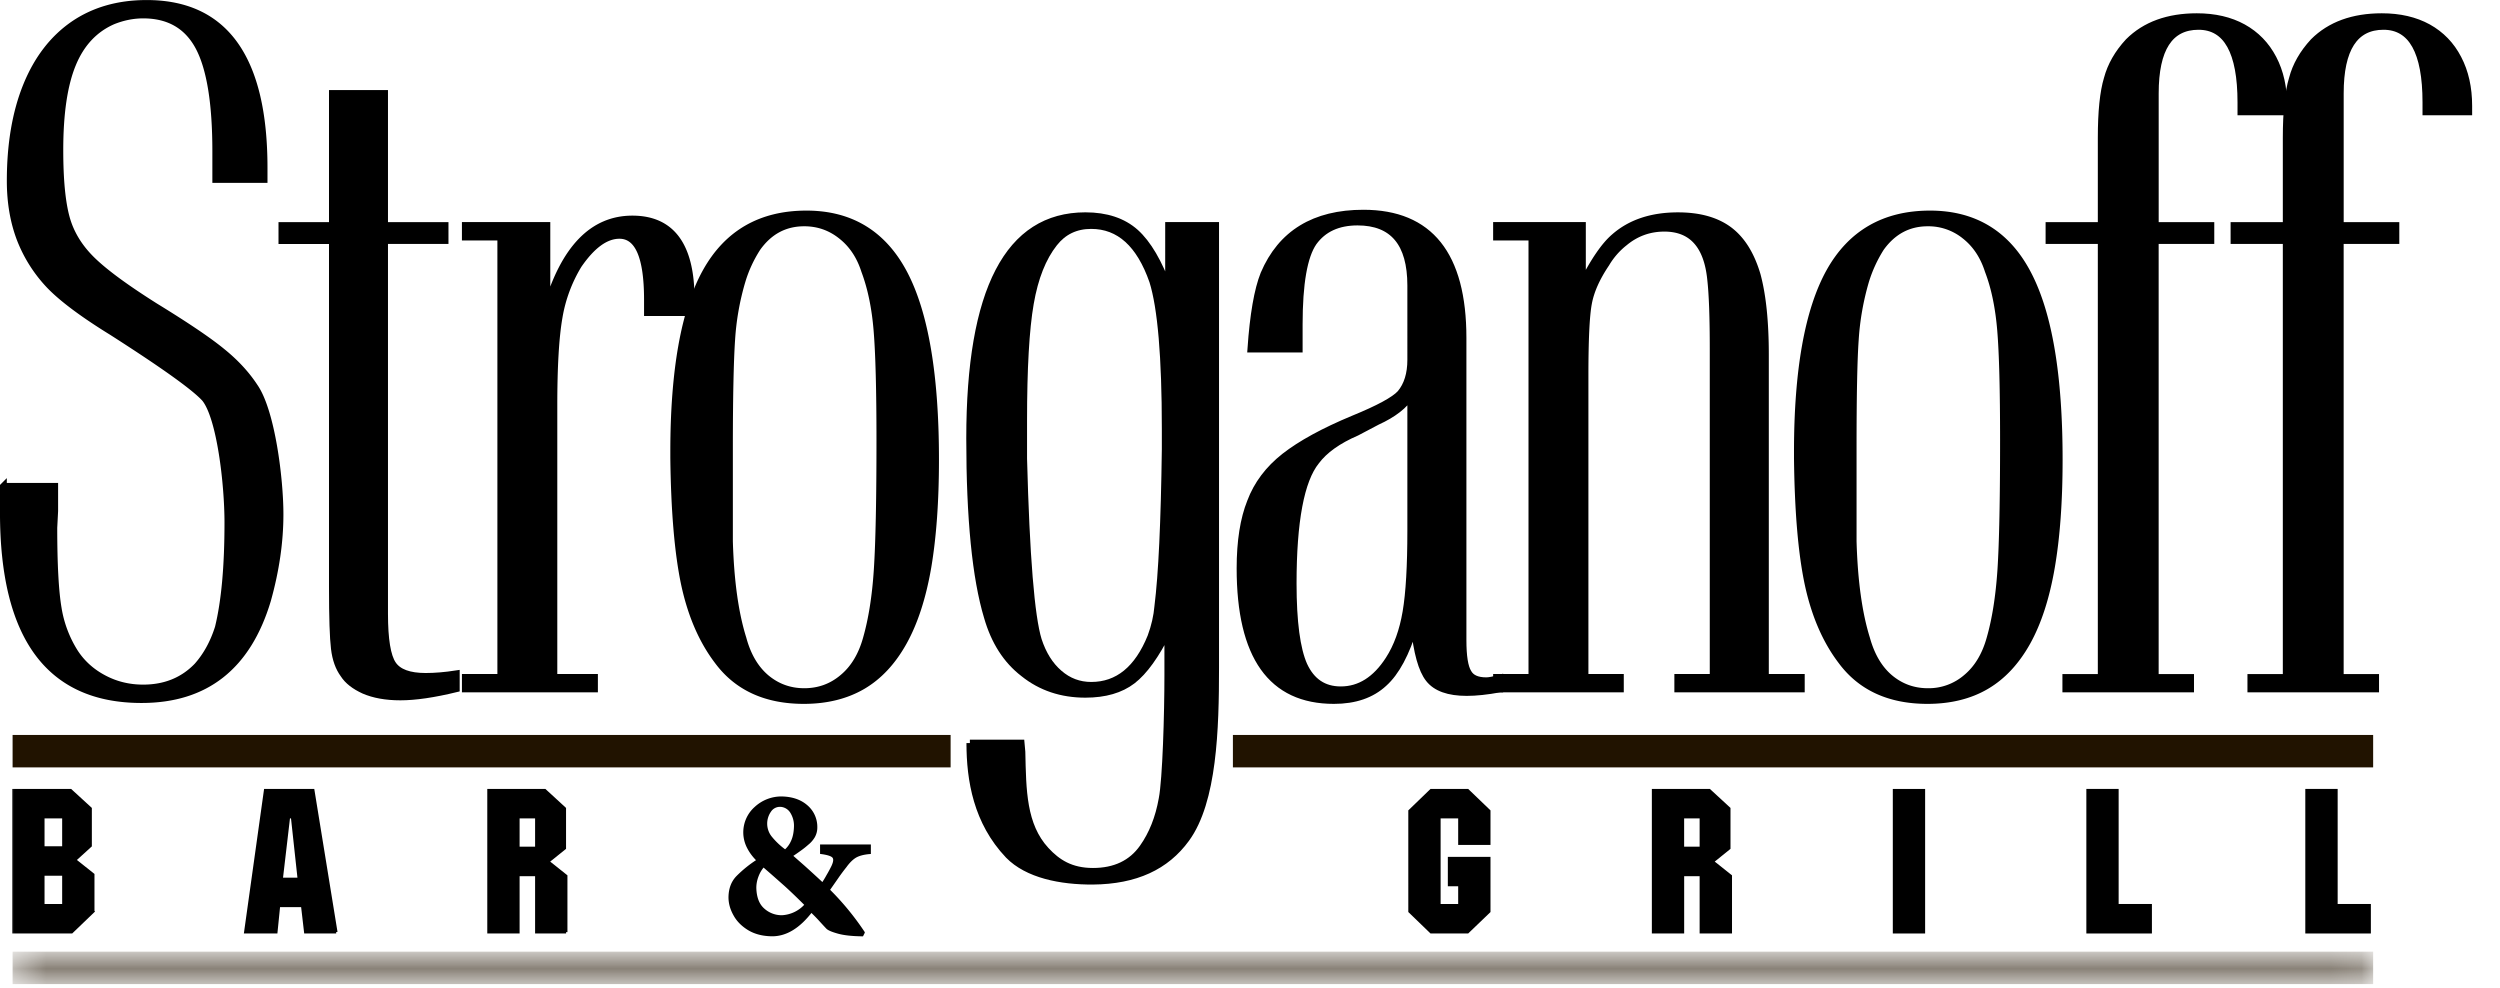 <?xml version="1.0" encoding="UTF-8"?> <svg xmlns="http://www.w3.org/2000/svg" xmlns:xlink="http://www.w3.org/1999/xlink" width="81" height="32" viewBox="0 0 81 32"><defs><path id="a" d="M.408.474H76.89V1H.41z"></path><path id="c" d="M0 32h80.098V.115H0z"></path></defs><g fill="none" fill-rule="evenodd"><path fill="#211300" d="M.409 24.338h30.39H.41z"></path><path stroke="#211300" stroke-width="1.051" d="M.408 24.338H30.8"></path><path fill="#211300" d="M39.946 24.338H76.89 39.946z"></path><path stroke="#211300" stroke-width="1.051" d="M39.946 24.338H76.89"></path><path fill="#211300" d="M.409 31.36h76.48H.41z"></path><g transform="translate(0 -.115)"><g transform="translate(0 31)"><mask id="b" fill="#fff"><use xlink:href="#a"></use></mask><path stroke="#211300" stroke-width="1.051" d="M.408.474H76.89" mask="url(#b)"></path></g><path fill="#000" d="M.11 15.873h1.662v.797l-.028.544c0 1.196.048 2.063.14 2.605a3.8 3.8 0 0 0 .546 1.442c.232.353.545.633.938.839.39.206.816.307 1.27.307.71 0 1.296-.237 1.753-.713.298-.335.527-.751.683-1.245.208-.85.31-1.983.31-3.402 0-1.258-.248-3.403-.742-4.018-.326-.364-1.33-1.082-3.007-2.155-.922-.568-1.592-1.066-2.007-1.49a4.576 4.576 0 0 1-.972-1.518c-.215-.56-.324-1.19-.324-1.89 0-1.193.176-2.222.526-3.085.35-.861.856-1.521 1.518-1.98C3.038.456 3.83.227 4.752.227c2.537 0 3.804 1.776 3.804 5.324v.378H6.991v-.911c0-1.561-.183-2.688-.551-3.381C6.07.945 5.47.6 4.637.6c-.324 0-.65.065-.978.196-.596.26-1.033.727-1.308 1.398-.277.673-.412 1.6-.412 2.785 0 .952.069 1.684.21 2.196.139.503.417.958.833 1.365.414.405 1.099.907 2.047 1.505 1.018.624 1.741 1.113 2.17 1.467.428.346.779.723 1.048 1.134.552.793.825 2.976.825 4.132 0 .887-.133 1.814-.405 2.784-.643 2.146-2.003 3.219-4.081 3.219-2.984 0-4.476-2.02-4.476-6.057v-.851z"></path><path stroke="#000" stroke-width=".221" d="M.11 15.873h1.662v.797l-.028.544c0 1.196.048 2.063.14 2.605a3.8 3.8 0 0 0 .546 1.442c.232.353.545.633.938.839.39.206.816.307 1.27.307.71 0 1.296-.237 1.753-.713.298-.335.527-.751.683-1.245.208-.85.31-1.983.31-3.402 0-1.258-.248-3.403-.742-4.018-.326-.364-1.33-1.082-3.007-2.155-.922-.568-1.592-1.066-2.007-1.49a4.576 4.576 0 0 1-.972-1.518c-.215-.56-.324-1.19-.324-1.89 0-1.193.176-2.222.526-3.085.35-.861.856-1.521 1.518-1.98C3.038.456 3.83.227 4.752.227c2.537 0 3.804 1.776 3.804 5.324v.378H6.991v-.911c0-1.561-.183-2.688-.551-3.381C6.07.945 5.47.6 4.637.6c-.324 0-.65.065-.978.196-.596.26-1.033.727-1.308 1.398-.277.673-.412 1.6-.412 2.785 0 .952.069 1.684.21 2.196.139.503.417.958.833 1.365.414.405 1.099.907 2.047 1.505 1.018.624 1.741 1.113 2.17 1.467.428.346.779.723 1.048 1.134.552.793.825 2.976.825 4.132 0 .887-.133 1.814-.405 2.784-.643 2.146-2.003 3.219-4.081 3.219-2.984 0-4.476-2.02-4.476-6.057v-.851z"></path><path fill="#000" d="M14.783 21.948v.482c-.729.178-1.334.265-1.809.265-.47 0-.86-.072-1.18-.21-.308-.14-.529-.313-.66-.518-.159-.215-.259-.493-.3-.84-.042-.343-.064-1.002-.064-1.973V7.91H9.134v-.487h1.636V3.143h1.69v4.279h1.96v.487h-1.96v12.093c0 .829.09 1.376.268 1.637.176.262.531.392 1.062.392.298 0 .63-.027.993-.083"></path><path stroke="#000" stroke-width=".221" d="M14.783 21.948v.482c-.729.178-1.334.265-1.809.265-.47 0-.86-.072-1.18-.21-.308-.14-.529-.313-.66-.518-.159-.215-.259-.493-.3-.84-.042-.343-.064-1.002-.064-1.973V7.91H9.134v-.487h1.636V3.143h1.69v4.279h1.96v.487h-1.96v12.093c0 .829.09 1.376.268 1.637.176.262.531.392 1.062.392.298 0 .63-.027.993-.083z"></path><path fill="#000" d="M17.946 22.064h1.315v.373h-4.184v-.373h1.149V7.795h-1.149v-.374h2.642v2.654c.561-1.909 1.485-2.863 2.77-2.863 1.268 0 1.903.861 1.903 2.583v.448h-1.414v-.42c0-1.39-.3-2.083-.908-2.083-.447 0-.888.322-1.33.966a4.779 4.779 0 0 0-.627 1.693c-.111.636-.167 1.587-.167 2.858v8.807z"></path><path stroke="#000" stroke-width=".221" d="M17.946 22.064h1.315v.373h-4.184v-.373h1.149V7.795h-1.149v-.374h2.642v2.654c.561-1.909 1.485-2.863 2.77-2.863 1.268 0 1.903.861 1.903 2.583v.448h-1.414v-.42c0-1.39-.3-2.083-.908-2.083-.447 0-.888.322-1.33.966a4.779 4.779 0 0 0-.627 1.693c-.111.636-.167 1.587-.167 2.858v8.807z"></path><path fill="#000" d="M23.634 14.65v3.007c.038 1.286.184 2.334.439 3.146.148.55.396.973.744 1.271.357.3.77.45 1.24.45.479 0 .896-.152 1.254-.457.358-.3.61-.724.76-1.264.176-.616.296-1.362.352-2.238.057-.876.085-2.27.085-4.18 0-1.633-.031-2.82-.093-3.567-.061-.747-.197-1.389-.4-1.929-.152-.476-.402-.854-.756-1.133-.35-.28-.752-.42-1.201-.42-.63 0-1.136.271-1.521.812-.215.335-.38.69-.492 1.062a8.555 8.555 0 0 0-.339 1.916c-.046.68-.072 1.856-.072 3.523m-1.805.3v-.195c0-2.637.348-4.582 1.043-5.832.695-1.247 1.78-1.873 3.256-1.873 1.436 0 2.492.645 3.17 1.938.675 1.29 1.014 3.297 1.014 6.02 0 1.351-.085 2.514-.25 3.488-.169.974-.43 1.78-.786 2.42-.354.637-.796 1.113-1.328 1.425-.535.312-1.168.47-1.904.47-1.224 0-2.154-.425-2.785-1.274-.505-.662-.864-1.49-1.08-2.489-.213-1.006-.33-2.372-.35-4.098"></path><path stroke="#000" stroke-width=".221" d="M23.634 14.65v3.007c.038 1.286.184 2.334.439 3.146.148.55.396.973.744 1.271.357.3.77.45 1.24.45.479 0 .896-.152 1.254-.457.358-.3.61-.724.76-1.264.176-.616.296-1.362.352-2.238.057-.876.085-2.27.085-4.18 0-1.633-.031-2.82-.093-3.567-.061-.747-.197-1.389-.4-1.929-.152-.476-.402-.854-.756-1.133-.35-.28-.752-.42-1.201-.42-.63 0-1.136.271-1.521.812-.215.335-.38.69-.492 1.062a8.555 8.555 0 0 0-.339 1.916c-.046.68-.072 1.856-.072 3.523zm-1.805.3v-.196c0-2.637.348-4.582 1.043-5.832.695-1.247 1.78-1.873 3.256-1.873 1.436 0 2.492.645 3.17 1.938.675 1.29 1.014 3.297 1.014 6.02 0 1.351-.085 2.514-.25 3.488-.169.974-.43 1.78-.786 2.42-.354.637-.796 1.113-1.328 1.425-.535.312-1.168.47-1.904.47-1.224 0-2.154-.425-2.785-1.274-.505-.662-.864-1.49-1.08-2.489-.213-1.006-.33-2.372-.35-4.098z"></path><path fill="#000" d="M33.166 14.977c.083 3.162.243 5.12.476 5.876.149.456.372.816.676 1.077.299.261.646.391 1.037.391.864 0 1.51-.526 1.935-1.579.124-.336.197-.664.224-.98.13-1.036.209-2.733.24-5.094v-.656c0-2.334-.137-3.928-.405-4.785-.42-1.204-1.082-1.806-1.994-1.806-.501 0-.9.192-1.2.574-.37.468-.628 1.117-.772 1.952-.145.834-.217 2.1-.217 3.798v1.232zm-1.742 9.214h1.66l.026.286c.028 1.243.03 2.376.777 3.186.372.403.809.685 1.525.685.713 0 1.254-.257 1.615-.77.305-.43.517-.957.627-1.582.123-.634.184-2.755.184-3.996v-1.427c-.383.771-.766 1.303-1.148 1.596-.381.292-.89.44-1.523.44-.775 0-1.442-.224-2.001-.672-.56-.429-.948-1.04-1.175-1.83-.38-1.26-.573-3.188-.573-5.787 0-4.808 1.25-7.215 3.749-7.215.68 0 1.22.181 1.623.54.398.357.759.968 1.073 1.833V7.421h1.523v14.323c0 1.997-.067 4.333-.952 5.547-.654.901-1.641 1.36-3.023 1.373-1.044.007-2.122-.208-2.737-.84-1.025-1.08-1.25-2.429-1.25-3.633z"></path><path stroke="#000" stroke-width=".221" d="M33.166 14.977c.083 3.162.243 5.12.476 5.876.149.456.372.816.676 1.077.299.261.646.391 1.037.391.864 0 1.51-.526 1.935-1.579.124-.336.197-.664.224-.98.13-1.036.209-2.733.24-5.094v-.656c0-2.334-.137-3.928-.405-4.785-.42-1.204-1.082-1.806-1.994-1.806-.501 0-.9.192-1.2.574-.37.468-.628 1.117-.772 1.952-.145.834-.217 2.1-.217 3.798v1.232zm-1.742 9.214h1.66l.026.286c.028 1.243.03 2.376.777 3.186.372.403.809.685 1.525.685.713 0 1.254-.257 1.615-.77.305-.43.517-.957.627-1.582.123-.634.184-2.755.184-3.996v-1.427c-.383.771-.766 1.303-1.148 1.596-.381.292-.89.44-1.523.44-.775 0-1.442-.224-2.001-.672-.56-.429-.948-1.04-1.175-1.83-.38-1.26-.573-3.188-.573-5.787 0-4.808 1.25-7.215 3.749-7.215.68 0 1.22.181 1.623.54.398.357.759.968 1.073 1.833V7.421h1.523v14.323c0 1.997-.067 4.333-.952 5.547-.654.901-1.641 1.36-3.023 1.373-1.044.007-2.122-.208-2.737-.84-1.025-1.08-1.25-2.429-1.25-3.633z"></path><path fill="#000" d="M45.709 12.923c-.195.325-.56.61-1.091.852l-.66.348c-.607.262-1.045.575-1.316.938-.495.616-.744 1.938-.744 3.96 0 1.242.118 2.124.35 2.647.245.53.64.798 1.193.798.616 0 1.133-.328 1.554-.98.272-.42.457-.936.56-1.545.104-.613.154-1.493.154-2.64v-4.378zm2.882 9.514c-.411.077-.77.114-1.07.114-.588 0-.996-.146-1.227-.441-.231-.293-.386-.857-.473-1.687-.26.865-.587 1.475-.98 1.828-.401.373-.941.559-1.623.559-2.026 0-3.04-1.427-3.04-4.282 0-.876.114-1.595.338-2.154.214-.57.583-1.06 1.106-1.471.523-.408 1.263-.815 2.228-1.216.82-.335 1.328-.611 1.523-.826.225-.27.336-.632.336-1.09V9.365c0-1.371-.576-2.057-1.725-2.057-.632 0-1.108.219-1.425.657-.311.45-.465 1.336-.465 2.663v.797h-1.566c.076-1.108.217-1.92.422-2.432.56-1.315 1.636-1.971 3.224-1.971 2.15 0 3.227 1.348 3.227 4.042v9.793c0 .523.057.872.166 1.048.097.178.29.267.589.267.094 0 .238-.028.435-.084v.349z"></path><path stroke="#000" stroke-width=".221" d="M45.709 12.923c-.195.325-.56.61-1.091.852l-.66.348c-.607.262-1.045.575-1.316.938-.495.616-.744 1.938-.744 3.96 0 1.242.118 2.124.35 2.647.245.53.64.798 1.193.798.616 0 1.133-.328 1.554-.98.272-.42.457-.936.56-1.545.104-.613.154-1.493.154-2.64v-4.378zm2.882 9.514c-.411.077-.77.114-1.07.114-.588 0-.996-.146-1.227-.441-.231-.293-.386-.857-.473-1.687-.26.865-.587 1.475-.98 1.828-.401.373-.941.559-1.623.559-2.026 0-3.04-1.427-3.04-4.282 0-.876.114-1.595.338-2.154.214-.57.583-1.06 1.106-1.471.523-.408 1.263-.815 2.228-1.216.82-.335 1.328-.611 1.523-.826.225-.27.336-.632.336-1.09V9.365c0-1.371-.576-2.057-1.725-2.057-.632 0-1.108.219-1.425.657-.311.45-.465 1.336-.465 2.663v.797h-1.566c.076-1.108.217-1.92.422-2.432.56-1.315 1.636-1.971 3.224-1.971 2.15 0 3.227 1.348 3.227 4.042v9.793c0 .523.057.872.166 1.048.097.178.29.267.589.267.094 0 .238-.028.435-.084v.349z"></path><path fill="#000" d="M57.2 22.064h1.162v.373H54.36v-.373h1.147V11.427c0-1.017-.026-1.773-.082-2.267-.112-1.1-.612-1.652-1.5-1.652-.482 0-.913.154-1.285.462a2.442 2.442 0 0 0-.601.686c-.308.456-.5.887-.573 1.287-.076.402-.112 1.186-.112 2.351v9.77H52.5v.373h-4.012v-.373h1.146V7.795h-1.146v-.374h2.782v1.884c.37-.736.719-1.24 1.034-1.51.523-.46 1.21-.689 2.062-.689.693 0 1.243.155 1.656.462.412.308.714.793.91 1.455.179.662.267 1.526.267 2.59v10.451z"></path><path stroke="#000" stroke-width=".221" d="M57.2 22.064h1.162v.373H54.36v-.373h1.147V11.427c0-1.017-.026-1.773-.082-2.267-.112-1.1-.612-1.652-1.5-1.652-.482 0-.913.154-1.285.462a2.442 2.442 0 0 0-.601.686c-.308.456-.5.887-.573 1.287-.076.402-.112 1.186-.112 2.351v9.77H52.5v.373h-4.012v-.373h1.146V7.795h-1.146v-.374h2.782v1.884c.37-.736.719-1.24 1.034-1.51.523-.46 1.21-.689 2.062-.689.693 0 1.243.155 1.656.462.412.308.714.793.91 1.455.179.662.267 1.526.267 2.59v10.451z"></path><path fill="#000" d="M60.042 14.65v3.007c.037 1.286.182 2.334.435 3.146.153.55.398.973.747 1.271.356.3.77.45 1.237.45a1.87 1.87 0 0 0 1.254-.457c.358-.3.611-.724.761-1.264.177-.616.295-1.362.353-2.238.056-.876.084-2.27.084-4.18 0-1.633-.03-2.82-.092-3.567-.062-.747-.195-1.389-.402-1.929-.152-.476-.4-.854-.753-1.133a1.881 1.881 0 0 0-1.205-.42c-.628 0-1.134.271-1.522.812a4.446 4.446 0 0 0-.49 1.062 8.67 8.67 0 0 0-.338 1.916c-.048.68-.069 1.856-.069 3.523m-1.806.3v-.195c0-2.637.348-4.582 1.041-5.832.696-1.247 1.78-1.873 3.256-1.873 1.436 0 2.494.645 3.17 1.938.678 1.29 1.015 3.297 1.015 6.02 0 1.351-.085 2.514-.253 3.488-.168.974-.428 1.78-.783 2.42-.355.637-.797 1.113-1.329 1.425-.53.312-1.167.47-1.903.47-1.225 0-2.154-.425-2.785-1.274-.505-.662-.864-1.49-1.08-2.489-.215-1.006-.33-2.372-.349-4.098"></path><path stroke="#000" stroke-width=".221" d="M60.042 14.65v3.007c.037 1.286.182 2.334.435 3.146.153.55.398.973.747 1.271.356.3.77.45 1.237.45a1.87 1.87 0 0 0 1.254-.457c.358-.3.611-.724.761-1.264.177-.616.295-1.362.353-2.238.056-.876.084-2.27.084-4.18 0-1.633-.03-2.82-.092-3.567-.062-.747-.195-1.389-.402-1.929-.152-.476-.4-.854-.753-1.133a1.881 1.881 0 0 0-1.205-.42c-.628 0-1.134.271-1.522.812a4.446 4.446 0 0 0-.49 1.062 8.67 8.67 0 0 0-.338 1.916c-.048.68-.069 1.856-.069 3.523zm-1.806.3v-.196c0-2.637.348-4.582 1.041-5.832.696-1.247 1.78-1.873 3.256-1.873 1.436 0 2.494.645 3.17 1.938.678 1.29 1.015 3.297 1.015 6.02 0 1.351-.085 2.514-.253 3.488-.168.974-.428 1.78-.783 2.42-.355.637-.797 1.113-1.329 1.425-.53.312-1.167.47-1.903.47-1.225 0-2.154-.425-2.785-1.274-.505-.662-.864-1.49-1.08-2.489-.215-1.006-.33-2.372-.349-4.098z"></path><path fill="#000" d="M69.83 7.422h1.802v.487H69.83v14.156h1.145v.372h-4.042v-.372h1.147V7.909h-1.692v-.487h1.692V4.58c0-.847.066-1.484.195-1.912.115-.43.342-.83.688-1.204.542-.54 1.281-.808 2.214-.808.58 0 1.078.116 1.5.348.42.233.746.568.974 1.005.23.437.342.95.342 1.536v.194h-1.387v-.308c0-1.64-.459-2.462-1.375-2.462-.934 0-1.4.723-1.4 2.17v4.282z"></path><path stroke="#000" stroke-width=".221" d="M69.83 7.422h1.802v.487H69.83v14.156h1.145v.372h-4.042v-.372h1.147V7.909h-1.692v-.487h1.692V4.58c0-.847.066-1.484.195-1.912.115-.43.342-.83.688-1.204.542-.54 1.281-.808 2.214-.808.58 0 1.078.116 1.5.348.42.233.746.568.974 1.005.23.437.342.95.342 1.536v.194h-1.387v-.308c0-1.64-.459-2.462-1.375-2.462-.934 0-1.4.723-1.4 2.17v4.282z"></path><path fill="#000" d="M75.824 7.422h1.803v.487h-1.803v14.156h1.146v.372h-4.042v-.372h1.146V7.909h-1.692v-.487h1.692V4.58c0-.847.066-1.484.198-1.912.111-.43.34-.83.685-1.204.542-.54 1.28-.808 2.214-.808.58 0 1.08.116 1.502.348.418.233.744.568.97 1.005.23.437.344.95.344 1.536v.194H78.6v-.308c0-1.64-.46-2.462-1.375-2.462-.932 0-1.4.723-1.4 2.17v4.282z"></path><path stroke="#000" stroke-width=".221" d="M75.824 7.422h1.803v.487h-1.803v14.156h1.146v.372h-4.042v-.372h1.146V7.909h-1.692v-.487h1.692V4.58c0-.847.066-1.484.198-1.912.111-.43.34-.83.685-1.204.542-.54 1.28-.808 2.214-.808.58 0 1.08.116 1.502.348.418.233.744.568.97 1.005.23.437.344.95.344 1.536v.194H78.6v-.308c0-1.64-.46-2.462-1.375-2.462-.932 0-1.4.723-1.4 2.17v4.282z"></path><mask id="d" fill="#fff"><use xlink:href="#c"></use></mask><path fill="#000" d="M1.399 29.449h.659v-1.005h-.659v1.005zm0-1.871h.659v-.99h-.659v.99zm1.618 2.069l-.696.669H.442V25.72h1.845l.645.591v1.207l-.508.462.593.472v1.195z" mask="url(#d)"></path><path stroke="#000" stroke-width=".088" d="M1.399 29.449h.659v-1.005h-.659v1.005zm0-1.871h.659v-.99h-.659v.99zm1.618 2.069l-.696.669H.442V25.72h1.845l.645.591v1.207l-.508.462.593.472v1.195z" mask="url(#d)"></path><path fill="#000" d="M9.686 28.595l-.218-2.008h-.112l-.235 2.008h.565zm1.206 1.72h-.997l-.099-.853h-.762l-.086.853h-.996l.643-4.595h1.55l.747 4.595z" mask="url(#d)"></path><path stroke="#000" stroke-width=".088" d="M9.686 28.595l-.218-2.008h-.112l-.235 2.008h.565zm1.206 1.72h-.997l-.099-.853h-.762l-.086.853h-.996l.643-4.595h1.55l.747 4.595z" mask="url(#d)"></path><path fill="#000" d="M16.791 27.592h.59v-1.004h-.59v1.004zm1.55 2.724h-.96v-1.857h-.59v1.857h-.959V25.72h1.821l.643.591v1.286l-.54.434.585.466v1.819z" mask="url(#d)"></path><path stroke="#000" stroke-width=".088" d="M16.791 27.592h.59v-1.004h-.59v1.004zm1.55 2.724h-.96v-1.857h-.59v1.857h-.959V25.72h1.821l.643.591v1.286l-.54.434.585.466v1.819z" mask="url(#d)"></path><path fill="#000" d="M25.334 29.812a.881.881 0 0 1-.602-.228c-.172-.151-.262-.383-.271-.7 0-.13.024-.258.072-.384a1.06 1.06 0 0 1 .202-.338c.273.235.51.446.718.63.207.188.427.4.664.638a1.111 1.111 0 0 1-.775.382h-.008zm-.073-3.6a.447.447 0 0 1 .379.207.837.837 0 0 1 .129.464c-.005.2-.038.366-.101.499a.858.858 0 0 1-.228.307 2.414 2.414 0 0 1-.481-.455.717.717 0 0 1-.017-.844.39.39 0 0 1 .313-.177h.006zm2.91 1.308h-1.557v.223c.22.03.353.076.397.139.048.065.034.169-.034.314a4.594 4.594 0 0 1-.161.297c-.05.093-.105.18-.163.268a46.14 46.14 0 0 0-.611-.56c-.177-.156-.315-.276-.41-.361.103-.067.2-.135.29-.2.09-.064.167-.126.234-.186a.862.862 0 0 0 .207-.237.598.598 0 0 0 .074-.302.875.875 0 0 0-.312-.68c-.201-.174-.47-.265-.804-.271a1.228 1.228 0 0 0-.84.329 1.055 1.055 0 0 0-.232 1.283c.078.152.184.29.316.416a3.834 3.834 0 0 0-.677.544c-.16.168-.238.386-.241.65 0 .194.054.383.159.568.102.186.257.34.46.463.204.122.455.187.752.19.22 0 .436-.062.646-.19.212-.128.419-.324.622-.588.124.119.23.228.319.328.09.098.156.17.2.215.045.047.162.097.353.15.192.054.452.082.776.086l.04-.08a8.768 8.768 0 0 0-1.135-1.378l.283-.406c.088-.128.177-.247.268-.361.11-.152.22-.258.326-.32.108-.062.26-.103.456-.12v-.223z" mask="url(#d)"></path><path stroke="#000" stroke-width=".088" d="M25.334 29.812a.881.881 0 0 1-.602-.228c-.172-.151-.262-.383-.271-.7 0-.13.024-.258.072-.384a1.06 1.06 0 0 1 .202-.338c.273.235.51.446.718.63.207.188.427.4.664.638a1.111 1.111 0 0 1-.775.382h-.008zm-.073-3.6a.447.447 0 0 1 .379.207.837.837 0 0 1 .129.464c-.005.2-.038.366-.101.499a.858.858 0 0 1-.228.307 2.414 2.414 0 0 1-.481-.455.717.717 0 0 1-.017-.844.39.39 0 0 1 .313-.177h.006zm2.91 1.308h-1.557v.223c.22.03.353.076.397.139.048.065.034.169-.034.314a4.594 4.594 0 0 1-.161.297c-.05.093-.105.18-.163.268a46.14 46.14 0 0 0-.611-.56c-.177-.156-.315-.276-.41-.361.103-.067.2-.135.29-.2.09-.064.167-.126.234-.186a.862.862 0 0 0 .207-.237.598.598 0 0 0 .074-.302.875.875 0 0 0-.312-.68c-.201-.174-.47-.265-.804-.271a1.228 1.228 0 0 0-.84.329 1.055 1.055 0 0 0-.232 1.283c.078.152.184.29.316.416a3.834 3.834 0 0 0-.677.544c-.16.168-.238.386-.241.65 0 .194.054.383.159.568.102.186.257.34.46.463.204.122.455.187.752.19.22 0 .436-.062.646-.19.212-.128.419-.324.622-.588.124.119.23.228.319.328.09.098.156.17.2.215.045.047.162.097.353.15.192.054.452.082.776.086l.04-.08a8.768 8.768 0 0 0-1.135-1.378l.283-.406c.088-.128.177-.247.268-.361.11-.152.22-.258.326-.32.108-.062.26-.103.456-.12v-.223z" mask="url(#d)"></path><path fill="#000" d="M48.248 29.647l-.697.669h-1.184l-.694-.67V26.39l.694-.67h1.184l.697.67v1.057h-.959v-.86h-.657v2.862h.657v-.663h-.335v-.865h1.294z" mask="url(#d)"></path><path stroke="#000" stroke-width=".088" d="M48.248 29.647l-.697.669h-1.184l-.694-.67V26.39l.694-.67h1.184l.697.67v1.057h-.959v-.86h-.657v2.862h.657v-.663h-.335v-.865h1.294z" mask="url(#d)"></path><path fill="#000" d="M54.522 27.592h.59v-1.004h-.59v1.004zm1.551 2.724h-.961v-1.857h-.589v1.857h-.959V25.72h1.819l.641.591v1.286l-.537.434.586.466v1.819z" mask="url(#d)"></path><path stroke="#000" stroke-width=".088" d="M54.522 27.592h.59v-1.004h-.59v1.004zm1.551 2.724h-.961v-1.857h-.589v1.857h-.959V25.72h1.819l.641.591v1.286l-.537.434.586.466v1.819z" mask="url(#d)"></path><path fill="#000" d="M61.371 30.316h.959v-4.595h-.959z" mask="url(#d)"></path><path stroke="#000" stroke-width=".088" d="M61.371 30.316h.959v-4.595h-.959z" mask="url(#d)"></path><path fill="#000" d="M69.678 30.316h-2.036V25.72h.958v3.728h1.078z" mask="url(#d)"></path><path stroke="#000" stroke-width=".088" d="M69.678 30.316h-2.036V25.72h.958v3.728h1.078z" mask="url(#d)"></path><path fill="#000" d="M76.772 30.316h-2.036V25.72h.96v3.728h1.076z" mask="url(#d)"></path><path stroke="#000" stroke-width=".088" d="M76.772 30.316h-2.036V25.72h.96v3.728h1.076z" mask="url(#d)"></path></g></g></svg> 
